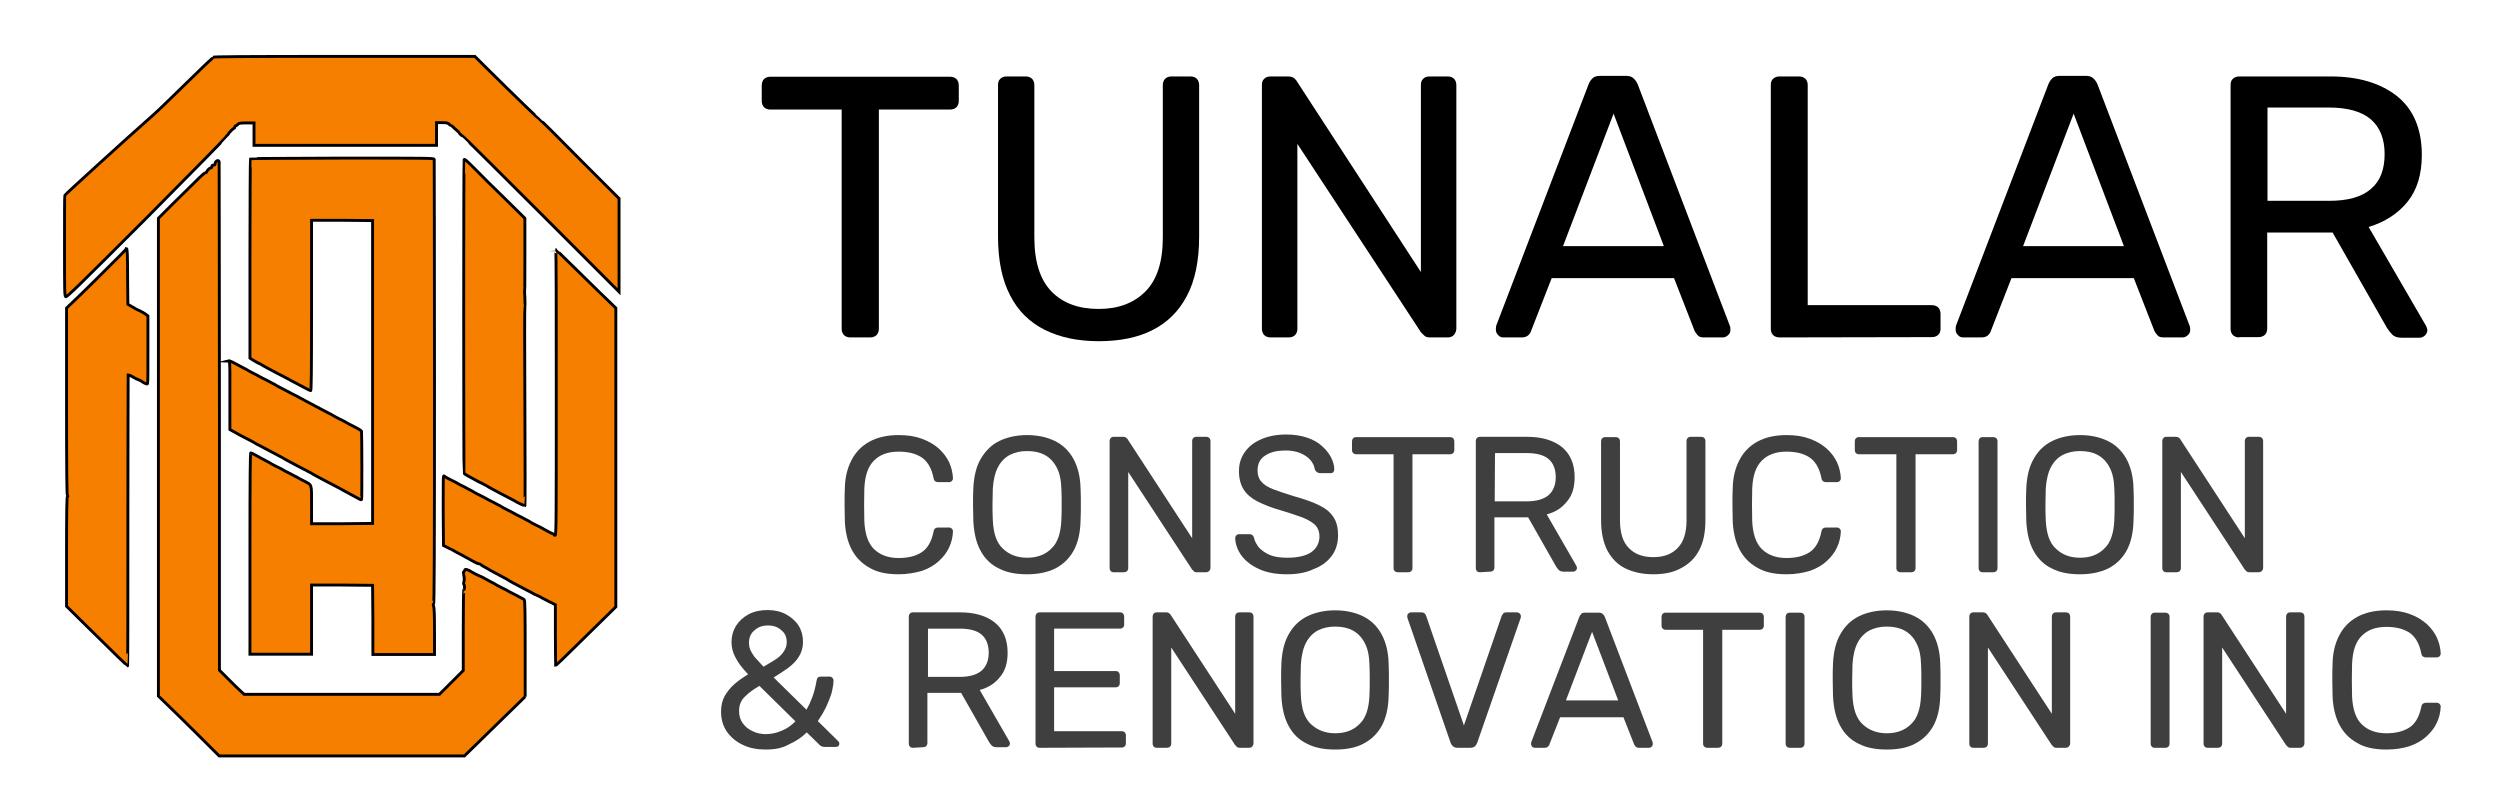 <?xml version="1.0" encoding="utf-8"?>
<!-- Generator: Adobe Illustrator 24.3.0, SVG Export Plug-In . SVG Version: 6.00 Build 0)  -->
<svg version="1.1" id="Layer_1" xmlns="http://www.w3.org/2000/svg" xmlns:xlink="http://www.w3.org/1999/xlink" x="0px" y="0px"
	 viewBox="0 0 860.2 278.2" style="enable-background:new 0 0 860.2 278.2;" xml:space="preserve">
<style type="text/css">
	.st0{fill:#F77F00;stroke:#000000;stroke-miterlimit:10;}
	.st1{fill:#3F3F3F;}
</style>
<g>
	<path class="st0" d="M73.2,19.7c0,0.2-0.3,0.5-0.6,0.8c-1.2,1-2,1.8-9.3,8.9c-4.1,4-8.7,8.5-10.4,10c-9.3,8.2-30.5,27.5-30.6,27.8
		c-0.1,0.2-0.1,8.1-0.1,17.5c0,15.2,0,17.1,0.4,17.4c0.3,0.3,4.1-3.4,28-27.3C66,59.3,77.9,47.2,77.9,47c0-0.2,0.1-0.4,0.2-0.4
		c0.1,0,0.3-0.2,0.4-0.4c0.2-0.5,1.8-2.1,2.1-2.1c0.1,0,0.2-0.2,0.2-0.4s0.1-0.4,0.3-0.4c0.2,0,0.5-0.2,0.7-0.5
		c0.4-0.4,0.7-0.5,3-0.5h2.6v3.9V50h31.4h31.4v-3.9v-3.9h1.9c1.5,0,2,0.1,2.4,0.5c0.3,0.3,0.6,0.5,0.7,0.5c0.1,0,0.4,0.2,0.6,0.4
		c0.2,0.2,0.8,0.8,1.3,1.2c0.5,0.4,0.9,0.8,0.9,0.9c0,0.2,1,1.1,1.2,1.1c0.1,0,12.3,12.1,27,26.8l26.8,26.8V84.4V68.3l-13.6-13.6
		C192,47.2,185.8,41,185.6,41c-0.2,0-7.5-7-18.9-18.3l-3.3-3.3h-45C82.4,19.4,73.2,19.5,73.2,19.7z"/>
	<path class="st0" d="M86.2,54.6C86.1,54.7,86,70.2,86,89v34.2l0.7,0.5c0.4,0.2,1.2,0.7,1.9,1.1c0.7,0.3,1.3,0.6,1.4,0.7
		c0.1,0.1,1,0.6,2.1,1.2c1.1,0.6,2.6,1.4,3.4,1.8c0.7,0.4,2,1,2.7,1.4c0.7,0.4,1.4,0.7,1.5,0.8c0.1,0.1,0.7,0.4,1.5,0.8
		c0.7,0.4,2.3,1.2,3.4,1.8c1.1,0.6,2.1,1.1,2.3,1.1c0.2,0,0.3-6,0.3-29.3V75.8l10.5,0l10.5,0.1V128v52.1l-10.5,0.1l-10.5,0v-6.5
		c0-7.5,0.2-6.7-2.6-8.2c-0.9-0.5-1.8-0.9-1.9-1c-0.1-0.1-0.7-0.4-1.5-0.8c-0.7-0.4-2-1.1-2.9-1.5c-0.8-0.5-2.3-1.3-3.4-1.8
		c-1-0.5-1.9-1-2-1.1c-0.1-0.1-0.7-0.4-1.5-0.8c-0.7-0.4-2.1-1.1-3.1-1.7c-0.9-0.5-1.9-1-2-1c-0.2,0-0.3,7.1-0.3,34.6v34.7h10.6
		h10.6v-11.9v-11.9l10.5,0l10.5,0.1l0.1,11.9l0,11.9h10.6h10.6v-8c0-5.8-0.1-8.1-0.3-8.6c-0.2-0.5-0.2-0.7,0-0.8
		c0.2-0.1,0.3-16.8,0.3-76.4c0-41.9-0.1-76.4-0.1-76.6c-0.1-0.4-2.9-0.4-31.5-0.4C100.4,54.5,86.3,54.5,86.2,54.6z"/>
	<path class="st0" d="M159.7,54.9c-0.2,0.2-0.2,107.7,0,108c0.1,0.1,0.6,0.5,1.2,0.8c0.5,0.3,1.6,0.9,2.4,1.3c0.7,0.4,2,1.1,2.7,1.4
		c0.7,0.4,1.4,0.7,1.5,0.8c0.1,0.1,1,0.6,2.1,1.2s2.6,1.4,3.4,1.8c0.7,0.4,2,1,2.7,1.4c0.7,0.4,1.4,0.7,1.5,0.8
		c0.3,0.3,3.3,1.7,3.4,1.6c0.1,0,0.1-15.5,0-34.4c-0.1-18.8-0.1-34.4,0-34.5s0-1.3,0-2.6c-0.1-1.3-0.1-2.4-0.1-2.5
		c0.1-0.1,0.1-5.8,0.1-12.6V75.1l-7-6.9c-3.9-3.8-8.4-8.2-10-9.9C160.1,54.8,159.9,54.7,159.7,54.9z"/>
	<path class="st0" d="M180.7,239.7v-16.5c0-12.9-0.1-16.5-0.3-16.8c-0.1-0.2-0.9-0.6-1.7-1c-0.7-0.4-2-1.1-2.9-1.5
		c-0.8-0.5-2.3-1.3-3.4-1.8c-1-0.5-1.9-1-2-1.1s-0.7-0.4-1.5-0.8c-0.7-0.4-1.7-0.9-2.2-1.2c-0.4-0.3-1.4-0.7-2.1-1
		c-0.7-0.3-1.8-0.9-2.3-1.2c-1.3-0.9-2.4-1.1-2.4-0.6c0,0.2-0.1,0.4-0.3,0.5c-0.2,0.1-0.2,0.4,0,1.4c0.2,0.8,0.2,1.6,0,2.1
		c-0.1,0.4-0.1,0.8,0,0.9c0.3,0.2,0.3,1.8,0,1.8c-0.1,0-0.2,5.5-0.2,13.9v13.9l-4.1,4.1l-4.1,4.1h-33.6H84l-1.3-1.2
		c-0.7-0.6-2.6-2.5-4.2-4.1l-3-3v-87.3c0-48-0.1-87.5-0.1-87.7c-0.2-0.5-0.6-0.5-1.1,0c-0.2,0.2-0.3,0.6-0.3,0.8
		c0,0.3-0.1,0.4-0.5,0.4c-0.4,0-0.6,0.1-0.6,0.5c0,0.3-0.2,0.5-0.4,0.5c-0.3-0.1-1.4,1-1.4,1.4c0,0.1-0.2,0.2-0.5,0.3
		c-0.5,0.1-1.3,0.9-11,10.5l-5.1,5.1v82.2l0,82.2l7.4,7.2c4.1,4,8.7,8.6,10.4,10.3l3.1,3.1h42.2h42.2L180.7,239.7"/>
	<path class="st0" d="M38.1,91.1c-2.9,2.9-7.5,7.5-10.2,10.1l-5,4.8v32.1c0,25.3,0.1,32.2,0.3,32.4c0.2,0.2,0.2,0.4,0,0.4
		s-0.3,4.8-0.3,18.9l0,18.8l7.6,7.5c4.2,4.1,8.9,8.7,10.4,10.2c1.6,1.5,2.9,2.8,3,2.8c0.1,0,0.1-22.5,0.1-50c0-27.5,0.1-50,0.1-50.1
		c0.1,0,0.5,0.1,1.1,0.4c0.5,0.3,1.5,0.9,2.3,1.2s1.4,0.7,1.5,0.8c0.1,0.1,0.5,0.3,0.9,0.5c0.7,0.3,0.8,0.3,0.9,0
		c0.1-0.2,0.1-5.5,0.1-11.8v-11.4l-0.8-0.6c-0.4-0.3-1.4-0.9-2.1-1.2c-0.7-0.3-1.3-0.6-1.4-0.7c-0.1-0.1-0.7-0.4-1.4-0.8l-1.2-0.7
		l-0.1-9.6c0-7.4-0.1-9.6-0.4-9.6C43.5,85.8,41,88.2,38.1,91.1z"/>
	<path class="st0" d="M191.4,135c0,43.6,0,49.2-0.4,49.2c-0.2,0-0.4-0.1-0.4-0.2s-0.3-0.3-0.7-0.5c-0.4-0.1-1.4-0.7-2.2-1.1
		c-0.8-0.5-2.3-1.3-3.4-1.8s-1.9-1-2-1.1s-0.7-0.4-1.5-0.8c-0.7-0.4-2-1.1-2.9-1.5c-0.8-0.4-2.3-1.3-3.4-1.8c-1-0.5-1.9-1-2-1.1
		s-0.7-0.4-1.5-0.8c-0.7-0.4-2-1.1-2.9-1.5c-0.8-0.5-2.3-1.3-3.4-1.8c-1-0.5-1.9-1-2-1.1s-0.7-0.4-1.5-0.8c-0.7-0.4-2-1.1-2.9-1.5
		c-0.8-0.5-2.3-1.3-3.4-1.8c-1-0.5-1.9-1-2-1.2c-0.1-0.1-0.2-0.1-0.3,0.1c-0.1,0.2-0.1,5.6-0.1,12.1l0.1,11.7l1.2,0.6
		c0.7,0.3,1.3,0.7,1.4,0.7s1,0.5,2,1.1c1,0.5,2.4,1.2,3,1.6c3,1.7,4.2,2.3,4.6,2.3c0.2,0,0.5,0.1,0.7,0.3s0.5,0.4,0.7,0.5
		c0.2,0.1,0.7,0.4,1.1,0.6c0.9,0.6,4.3,2.4,6,3.3c0.7,0.3,1.3,0.7,1.4,0.8s1,0.6,2.1,1.2s2.6,1.4,3.4,1.8c0.7,0.4,2,1,2.7,1.4
		c0.7,0.4,1.4,0.8,1.5,0.8s0.4,0.2,0.7,0.3c0.3,0.1,0.7,0.3,0.7,0.3c0.1,0.1,0.7,0.5,1.4,0.8c0.7,0.3,1.8,1,2.6,1.3l1.3,0.7v10.4
		c0,5.7,0.1,10.4,0.1,10.4c0.2,0,1-0.7,14.7-14.2l6-5.9v-51.4V106l-6.1-5.9c-3.4-3.3-8-7.8-10.3-10.1c-2.3-2.3-4.2-4.1-4.3-4.1
		C191.4,85.8,191.4,107.9,191.4,135z"/>
	<path class="st0" d="M79.1,135.9l0,11.9l1.1,0.6c0.6,0.3,1.8,1,2.7,1.5c0.9,0.5,2.3,1.2,3.1,1.6c0.8,0.4,1.5,0.8,1.6,0.9
		s0.7,0.4,1.5,0.8c0.7,0.4,2.3,1.2,3.4,1.8c1.1,0.6,2.6,1.4,3.4,1.8c0.7,0.4,1.4,0.7,1.5,0.8c0.1,0.1,1,0.6,2.1,1.2s2.6,1.4,3.4,1.8
		c0.7,0.4,2,1,2.7,1.4c0.7,0.4,1.4,0.7,1.5,0.8c0.1,0.1,1,0.6,2.1,1.2s2.6,1.4,3.4,1.8c0.7,0.4,2,1,2.7,1.4c0.7,0.4,1.4,0.7,1.5,0.8
		s1,0.5,2,1.1c1.9,1,4.3,2.3,5,2.7c0.2,0.1,0.5,0.2,0.6,0.1c0.2-0.2,0.1-22.9,0-23.5c-0.1-0.2-0.8-0.7-1.6-1.1
		c-0.8-0.4-2.1-1.1-2.9-1.5c-0.8-0.5-2.3-1.3-3.4-1.8c-1-0.5-1.9-1-2-1.1c-0.1-0.1-0.9-0.5-1.9-1c-0.9-0.5-2.5-1.3-3.4-1.8
		c-0.9-0.5-2.2-1.2-3-1.6c-0.7-0.4-1.4-0.7-1.5-0.8c-0.1-0.1-0.7-0.4-1.5-0.8c-0.7-0.4-2-1.1-2.9-1.5c-0.8-0.4-2.3-1.3-3.4-1.8
		c-1-0.5-1.9-1-2-1.1c-0.1-0.1-0.7-0.4-1.5-0.8c-0.7-0.4-2-1.1-2.9-1.5s-2.3-1.3-3.4-1.8c-1-0.5-1.9-1-2-1.1
		c-0.1-0.1-0.7-0.4-1.5-0.8c-0.7-0.4-2.1-1.1-3-1.6c-0.9-0.5-1.7-0.8-1.8-0.8C79.2,124,79.1,129.4,79.1,135.9z"/>
</g>
<g>
	<g>
		<path d="M292.5,116.1c-0.8,0-1.6-0.3-2.1-0.8c-0.5-0.5-0.8-1.3-0.8-2.1V37.7h-24.6c-0.8,0-1.6-0.3-2.1-0.8
			c-0.5-0.5-0.8-1.3-0.8-2.1v-5.4c0-0.9,0.3-1.7,0.8-2.2c0.5-0.5,1.3-0.8,2.1-0.8h61.9c0.9,0,1.7,0.3,2.2,0.8
			c0.5,0.5,0.8,1.3,0.8,2.2v5.4c0,0.8-0.3,1.6-0.8,2.1c-0.5,0.5-1.3,0.8-2.2,0.8h-24.5v75.5c0,0.8-0.3,1.6-0.8,2.1
			c-0.5,0.5-1.3,0.8-2.2,0.8L292.5,116.1L292.5,116.1z"/>
		<path d="M378.1,117.4c-7.2,0-13.4-1.3-18.6-3.9c-5.2-2.6-9.2-6.5-11.9-11.8c-2.8-5.3-4.2-12.1-4.2-20.4V29.3
			c0-0.9,0.2-1.7,0.8-2.2c0.5-0.5,1.2-0.8,2.2-0.8h6.5c0.9,0,1.7,0.3,2.2,0.8c0.5,0.5,0.8,1.3,0.8,2.2v52.4c0,8.4,2,14.6,5.9,18.6
			c3.9,4,9.3,6,16.2,6c6.8,0,12.1-2,16.1-6c4-4,6-10.2,6-18.6V29.3c0-0.9,0.3-1.7,0.8-2.2c0.5-0.5,1.3-0.8,2.1-0.8h6.7
			c0.8,0,1.6,0.3,2.1,0.8c0.5,0.5,0.8,1.3,0.8,2.2v52.1c0,8.3-1.4,15.1-4.2,20.4c-2.8,5.3-6.7,9.2-11.9,11.8
			C391.6,116.1,385.4,117.4,378.1,117.4z"/>
		<path d="M437.2,116.1c-0.9,0-1.7-0.3-2.2-0.8c-0.5-0.5-0.8-1.3-0.8-2.1V29.3c0-0.9,0.2-1.7,0.8-2.2c0.5-0.5,1.2-0.8,2.2-0.8h5.9
			c1,0,1.8,0.2,2.3,0.7c0.5,0.5,0.8,0.8,0.9,1.1l42.6,65.5V29.3c0-0.9,0.2-1.7,0.8-2.2c0.5-0.5,1.2-0.8,2.2-0.8h6.2
			c0.9,0,1.7,0.3,2.2,0.8c0.5,0.5,0.8,1.3,0.8,2.2V113c0,0.8-0.3,1.6-0.8,2.2c-0.5,0.6-1.3,0.9-2.1,0.9H492c-0.9,0-1.6-0.2-2.1-0.8
			c-0.5-0.5-0.8-0.8-1-1l-42.5-64.8v63.7c0,0.8-0.3,1.6-0.8,2.1c-0.5,0.5-1.3,0.8-2.2,0.8L437.2,116.1L437.2,116.1z"/>
		<path d="M517.3,116.1c-0.7,0-1.3-0.2-1.8-0.8c-0.5-0.5-0.8-1.1-0.8-1.8c0-0.4,0-0.9,0.1-1.4l31.8-83.1c0.3-0.8,0.8-1.5,1.4-2.1
			s1.5-0.8,2.7-0.8h8.7c1.1,0,2,0.2,2.6,0.8c0.6,0.5,1.1,1.2,1.5,2.1l31.7,83.1c0.2,0.5,0.2,1,0.2,1.4c0,0.7-0.2,1.3-0.8,1.8
			c-0.5,0.5-1.1,0.8-1.8,0.8h-6.5c-1,0-1.8-0.2-2.2-0.8c-0.5-0.5-0.8-1-1-1.4l-7.1-18.2h-42.1l-7.1,18.2c-0.1,0.4-0.4,0.9-0.9,1.4
			c-0.5,0.5-1.3,0.8-2.3,0.8H517.3z M537.8,84.7h34.7l-17.3-45.6L537.8,84.7z"/>
		<path d="M612.3,116.1c-0.9,0-1.7-0.3-2.2-0.8c-0.5-0.5-0.8-1.3-0.8-2.1V29.2c0-0.8,0.2-1.6,0.8-2.1s1.2-0.8,2.2-0.8h6.8
			c0.8,0,1.5,0.3,2.1,0.8c0.5,0.5,0.8,1.3,0.8,2.1V105h42.7c0.9,0,1.7,0.3,2.2,0.8c0.5,0.5,0.8,1.3,0.8,2.2v5.1
			c0,0.8-0.2,1.6-0.8,2.1c-0.5,0.5-1.2,0.8-2.2,0.8L612.3,116.1L612.3,116.1z"/>
		<path d="M675.5,116.1c-0.7,0-1.3-0.2-1.8-0.8c-0.5-0.5-0.8-1.1-0.8-1.8c0-0.4,0-0.9,0.1-1.4l31.8-83.1c0.3-0.8,0.8-1.5,1.4-2.1
			s1.5-0.8,2.7-0.8h8.7c1.1,0,2,0.2,2.6,0.8c0.6,0.5,1.1,1.2,1.5,2.1l31.7,83.1c0.2,0.5,0.2,1,0.2,1.4c0,0.7-0.2,1.3-0.8,1.8
			c-0.5,0.5-1.1,0.8-1.8,0.8h-6.5c-1,0-1.8-0.2-2.2-0.8c-0.5-0.5-0.8-1-1-1.4l-7.1-18.2h-42.1l-7.1,18.2c-0.1,0.4-0.4,0.9-0.9,1.4
			c-0.5,0.5-1.3,0.8-2.3,0.8H675.5z M696.1,84.7h34.7l-17.3-45.6L696.1,84.7z"/>
		<path d="M770.5,116.1c-0.9,0-1.7-0.3-2.2-0.8c-0.5-0.5-0.8-1.3-0.8-2.1V29.3c0-0.9,0.2-1.7,0.8-2.2s1.2-0.8,2.2-0.8h31.3
			c9.7,0,17.3,2.3,23,6.8c5.6,4.5,8.5,11.3,8.5,20.2c0,6.6-1.6,12-4.9,16.1c-3.3,4.1-7.8,7-13.4,8.7l19.8,34.1
			c0.2,0.5,0.4,1,0.4,1.4c0,0.7-0.3,1.3-0.8,1.8c-0.5,0.5-1.2,0.8-1.9,0.8h-6.2c-1.5,0-2.5-0.4-3.2-1.1c-0.7-0.8-1.3-1.5-1.8-2.3
			L802.6,80h-22.5v33.1c0,0.8-0.3,1.6-0.8,2.1c-0.5,0.5-1.3,0.8-2.2,0.8H770.5z M780.2,69.1h21.2c6.4,0,11.2-1.3,14.4-4.1
			c3.2-2.7,4.7-6.7,4.7-12c0-5.2-1.6-9.2-4.7-11.9c-3.1-2.7-8-4.1-14.4-4.1h-21.2V69.1z"/>
	</g>
</g>
<g>
	<g>
		<path class="st1" d="M309.2,197.6c-4.1,0-7.5-0.7-10.1-2.3c-2.7-1.5-4.7-3.6-6.1-6.3s-2.1-5.9-2.3-9.4c0-1.8-0.1-3.8-0.1-5.9
			c0-2.1,0-4.1,0.1-6c0.1-3.6,0.9-6.7,2.3-9.4c1.4-2.7,3.4-4.8,6.1-6.3c2.7-1.5,6.1-2.3,10.1-2.3c3.1,0,5.7,0.4,8.1,1.3
			s4.2,2,5.8,3.4c1.5,1.4,2.7,3,3.5,4.7c0.8,1.8,1.2,3.6,1.3,5.4c0,0.4-0.1,0.7-0.4,1c-0.3,0.3-0.6,0.4-1,0.4h-3.7
			c-0.4,0-0.7-0.1-1-0.3c-0.3-0.2-0.5-0.6-0.6-1.2c-0.7-3.5-2.2-5.8-4.2-7.1c-2.1-1.3-4.6-1.9-7.8-1.9c-3.6,0-6.4,1-8.4,3
			c-2.1,2-3.2,5.2-3.4,9.7c-0.1,3.6-0.1,7.4,0,11.2c0.2,4.4,1.3,7.7,3.4,9.7c2.1,2,4.9,3,8.4,3c3.1,0,5.7-0.6,7.8-1.9
			c2.1-1.3,3.5-3.7,4.2-7.1c0.1-0.6,0.3-1,0.6-1.2c0.3-0.2,0.6-0.3,1-0.3h3.7c0.4,0,0.7,0.1,1,0.4c0.3,0.3,0.4,0.6,0.4,1
			c-0.1,1.9-0.5,3.7-1.3,5.4c-0.8,1.8-2,3.3-3.5,4.7c-1.5,1.4-3.5,2.6-5.8,3.4C314.9,197.1,312.2,197.6,309.2,197.6z"/>
		<path class="st1" d="M353.4,197.6c-3.8,0-7-0.6-9.7-2c-2.7-1.3-4.8-3.3-6.3-6.1c-1.5-2.7-2.3-6.2-2.5-10.3c0-2-0.1-3.8-0.1-5.6
			c0-1.8,0-3.7,0.1-5.6c0.2-4.1,1-7.5,2.6-10.2s3.7-4.8,6.4-6.1c2.7-1.3,5.9-2,9.5-2c3.6,0,6.8,0.7,9.5,2c2.7,1.3,4.9,3.4,6.4,6.1
			c1.5,2.7,2.4,6.1,2.5,10.2c0.1,2,0.1,3.8,0.1,5.6c0,1.8,0,3.7-0.1,5.6c-0.1,4.1-0.9,7.6-2.4,10.3c-1.5,2.7-3.6,4.7-6.3,6.1
			C360.5,196.9,357.2,197.6,353.4,197.6z M353.4,191.9c3.4,0,6.2-1,8.3-3.1c2.2-2,3.3-5.3,3.5-9.9c0.1-2,0.1-3.8,0.1-5.4
			c0-1.6,0-3.3-0.1-5.3c-0.1-3.1-0.6-5.5-1.7-7.5c-1-1.9-2.4-3.3-4.1-4.2c-1.7-0.9-3.7-1.3-6-1.3c-2.2,0-4.1,0.4-5.9,1.3
			c-1.7,0.9-3.1,2.3-4.1,4.2c-1,1.9-1.6,4.4-1.8,7.5c0,2-0.1,3.7-0.1,5.3c0,1.6,0,3.4,0.1,5.4c0.2,4.6,1.3,7.9,3.5,9.9
			C347.3,190.9,350.1,191.9,353.4,191.9z"/>
		<path class="st1" d="M383.3,196.9c-0.5,0-0.9-0.1-1.1-0.4c-0.3-0.3-0.4-0.6-0.4-1.1v-43.5c0-0.5,0.1-0.9,0.4-1.2
			c0.3-0.3,0.6-0.4,1.1-0.4h3.1c0.5,0,0.9,0.1,1.2,0.4c0.3,0.2,0.4,0.4,0.5,0.6l22.1,33.9v-33.3c0-0.5,0.1-0.9,0.4-1.2
			c0.3-0.3,0.6-0.4,1.1-0.4h3.2c0.5,0,0.9,0.1,1.2,0.4c0.3,0.3,0.4,0.7,0.4,1.2v43.4c0,0.4-0.1,0.8-0.4,1.1
			c-0.3,0.3-0.6,0.5-1.1,0.5h-3.2c-0.5,0-0.8-0.1-1.1-0.4c-0.2-0.3-0.4-0.4-0.5-0.5l-22-33.6v33c0,0.4-0.1,0.8-0.4,1.1
			c-0.3,0.3-0.7,0.4-1.2,0.4L383.3,196.9L383.3,196.9z"/>
		<path class="st1" d="M442.9,197.6c-3.9,0-7.1-0.6-9.7-1.8c-2.6-1.2-4.6-2.7-6-4.6c-1.4-1.9-2.1-3.9-2.2-6c0-0.3,0.1-0.7,0.4-1
			c0.3-0.3,0.6-0.4,1-0.4h3.4c0.5,0,0.9,0.1,1.2,0.4c0.3,0.3,0.4,0.6,0.5,0.9c0.2,1.1,0.8,2.1,1.6,3.2c0.9,1,2.1,1.9,3.7,2.6
			c1.6,0.7,3.6,1,6.1,1c3.8,0,6.6-0.7,8.4-2c1.8-1.3,2.7-3.2,2.7-5.4c0-1.5-0.5-2.8-1.4-3.8c-0.9-0.9-2.4-1.8-4.3-2.6
			c-2-0.7-4.5-1.6-7.6-2.5c-3.2-0.9-5.9-2-8.1-3.1c-2.1-1.1-3.7-2.5-4.7-4.1c-1-1.6-1.6-3.7-1.6-6.3c0-2.4,0.6-4.5,1.9-6.4
			c1.3-1.9,3.1-3.4,5.6-4.5c2.4-1.1,5.4-1.7,8.8-1.7c2.8,0,5.1,0.4,7.2,1.1c2.1,0.7,3.8,1.7,5.1,2.9s2.4,2.5,3.1,3.9
			c0.7,1.4,1.1,2.8,1.1,4.1c0,0.3-0.1,0.6-0.3,0.9c-0.2,0.3-0.6,0.4-1.1,0.4h-3.5c-0.3,0-0.6-0.1-1-0.3c-0.3-0.2-0.6-0.5-0.8-1
			c-0.3-1.8-1.3-3.4-3.1-4.6c-1.8-1.2-4.1-1.9-6.9-1.9c-2.9,0-5.2,0.5-7,1.7c-1.8,1.1-2.7,2.8-2.7,5.2c0,1.5,0.4,2.8,1.3,3.8
			c0.8,1,2.2,1.9,4,2.6c1.8,0.7,4.2,1.5,7.1,2.4c3.6,1,6.5,2,8.7,3.1c2.3,1.1,3.9,2.4,5,4.1c1.1,1.6,1.6,3.7,1.6,6.2
			c0,2.8-0.7,5.2-2.2,7.2c-1.5,2-3.5,3.5-6.2,4.5C449.6,197,446.4,197.6,442.9,197.6z"/>
		<path class="st1" d="M481,196.9c-0.4,0-0.8-0.1-1.1-0.4c-0.3-0.3-0.4-0.6-0.4-1.1v-39.1h-12.8c-0.4,0-0.8-0.1-1.1-0.4
			c-0.3-0.3-0.4-0.6-0.4-1.1v-2.8c0-0.5,0.1-0.9,0.4-1.2c0.3-0.3,0.6-0.4,1.1-0.4h32.1c0.5,0,0.9,0.1,1.2,0.4
			c0.3,0.3,0.4,0.7,0.4,1.2v2.8c0,0.4-0.1,0.8-0.4,1.1c-0.3,0.3-0.7,0.4-1.2,0.4H486v39.1c0,0.4-0.1,0.8-0.4,1.1
			c-0.3,0.3-0.7,0.4-1.2,0.4L481,196.9L481,196.9z"/>
		<path class="st1" d="M509.3,196.9c-0.5,0-0.9-0.1-1.1-0.4c-0.3-0.3-0.4-0.6-0.4-1.1v-43.5c0-0.5,0.1-0.9,0.4-1.2
			c0.3-0.3,0.6-0.4,1.1-0.4h16.2c5,0,9,1.2,11.9,3.5c2.9,2.4,4.4,5.8,4.4,10.4c0,3.4-0.8,6.2-2.6,8.3c-1.7,2.2-4,3.7-7,4.5
			l10.2,17.7c0.1,0.3,0.2,0.5,0.2,0.7c0,0.3-0.1,0.7-0.4,0.9c-0.3,0.3-0.6,0.4-1,0.4h-3.2c-0.7,0-1.3-0.2-1.7-0.6
			c-0.3-0.4-0.7-0.8-0.9-1.2l-9.6-16.9h-11.6v17.2c0,0.4-0.1,0.8-0.4,1.1c-0.3,0.3-0.7,0.4-1.2,0.4L509.3,196.9L509.3,196.9z
			 M514.3,172.5h11c3.3,0,5.8-0.7,7.5-2.1c1.6-1.4,2.5-3.5,2.5-6.2c0-2.7-0.8-4.8-2.4-6.2c-1.6-1.4-4.1-2.1-7.5-2.1h-11L514.3,172.5
			L514.3,172.5z"/>
		<path class="st1" d="M568.9,197.6c-3.7,0-6.9-0.7-9.6-2c-2.7-1.3-4.7-3.4-6.2-6.1c-1.4-2.7-2.2-6.2-2.2-10.5v-27
			c0-0.5,0.1-0.9,0.4-1.2c0.3-0.3,0.6-0.4,1.1-0.4h3.4c0.5,0,0.9,0.1,1.2,0.4c0.3,0.3,0.4,0.7,0.4,1.2V179c0,4.3,1,7.6,3.1,9.6
			c2,2.1,4.8,3.1,8.4,3.1c3.5,0,6.3-1,8.3-3.1c2.1-2.1,3.1-5.3,3.1-9.6v-27.1c0-0.5,0.1-0.9,0.4-1.2c0.3-0.3,0.6-0.4,1.1-0.4h3.5
			c0.4,0,0.8,0.1,1.1,0.4c0.3,0.3,0.4,0.7,0.4,1.2v27c0,4.3-0.7,7.8-2.2,10.5c-1.4,2.7-3.5,4.7-6.2,6.1
			C575.9,196.9,572.7,197.6,568.9,197.6z"/>
		<path class="st1" d="M614.7,197.6c-4.1,0-7.5-0.7-10.1-2.3c-2.7-1.5-4.7-3.6-6.1-6.3s-2.1-5.9-2.3-9.4c0-1.8-0.1-3.8-0.1-5.9
			c0-2.1,0-4.1,0.1-6c0.1-3.6,0.9-6.7,2.3-9.4c1.4-2.7,3.4-4.8,6.1-6.3c2.7-1.5,6.1-2.3,10.1-2.3c3.1,0,5.7,0.4,8.1,1.3
			s4.2,2,5.8,3.4c1.5,1.4,2.7,3,3.5,4.7c0.8,1.8,1.2,3.6,1.3,5.4c0,0.4-0.1,0.7-0.4,1c-0.3,0.3-0.6,0.4-1,0.4h-3.7
			c-0.4,0-0.7-0.1-1-0.3c-0.3-0.2-0.5-0.6-0.6-1.2c-0.7-3.5-2.2-5.8-4.2-7.1c-2.1-1.3-4.6-1.9-7.8-1.9c-3.6,0-6.4,1-8.4,3
			c-2.1,2-3.2,5.2-3.4,9.7c-0.1,3.6-0.1,7.4,0,11.2c0.2,4.4,1.3,7.7,3.4,9.7c2.1,2,4.9,3,8.4,3c3.1,0,5.7-0.6,7.8-1.9
			c2.1-1.3,3.5-3.7,4.2-7.1c0.1-0.6,0.3-1,0.6-1.2c0.3-0.2,0.6-0.3,1-0.3h3.7c0.4,0,0.7,0.1,1,0.4c0.3,0.3,0.4,0.6,0.4,1
			c-0.1,1.9-0.5,3.7-1.3,5.4c-0.8,1.8-2,3.3-3.5,4.7c-1.5,1.4-3.5,2.6-5.8,3.4C620.5,197.1,617.8,197.6,614.7,197.6z"/>
		<path class="st1" d="M654,196.9c-0.4,0-0.8-0.1-1.1-0.4c-0.3-0.3-0.4-0.6-0.4-1.1v-39.1h-12.8c-0.4,0-0.8-0.1-1.1-0.4
			c-0.3-0.3-0.4-0.6-0.4-1.1v-2.8c0-0.5,0.1-0.9,0.4-1.2c0.3-0.3,0.6-0.4,1.1-0.4h32.1c0.5,0,0.9,0.1,1.2,0.4
			c0.3,0.3,0.4,0.7,0.4,1.2v2.8c0,0.4-0.1,0.8-0.4,1.1c-0.3,0.3-0.7,0.4-1.2,0.4h-12.7v39.1c0,0.4-0.1,0.8-0.4,1.1
			c-0.3,0.3-0.7,0.4-1.2,0.4L654,196.9L654,196.9z"/>
		<path class="st1" d="M682.3,196.9c-0.5,0-0.9-0.1-1.1-0.4c-0.3-0.3-0.4-0.6-0.4-1.1v-43.5c0-0.4,0.1-0.8,0.4-1.1
			c0.3-0.3,0.6-0.4,1.1-0.4h3.5c0.4,0,0.8,0.1,1.1,0.4c0.3,0.3,0.4,0.6,0.4,1.1v43.5c0,0.4-0.1,0.8-0.4,1.1
			c-0.3,0.3-0.6,0.4-1.1,0.4L682.3,196.9L682.3,196.9z"/>
		<path class="st1" d="M715.7,197.6c-3.8,0-7-0.6-9.7-2c-2.7-1.3-4.8-3.3-6.3-6.1c-1.5-2.7-2.3-6.2-2.5-10.3c0-2-0.1-3.8-0.1-5.6
			c0-1.8,0-3.7,0.1-5.6c0.2-4.1,1-7.5,2.6-10.2c1.5-2.7,3.7-4.8,6.4-6.1c2.7-1.3,5.9-2,9.5-2c3.6,0,6.8,0.7,9.5,2
			c2.7,1.3,4.9,3.4,6.4,6.1c1.5,2.7,2.4,6.1,2.5,10.2c0.1,2,0.1,3.8,0.1,5.6c0,1.8,0,3.7-0.1,5.6c-0.1,4.1-0.9,7.6-2.4,10.3
			c-1.5,2.7-3.6,4.7-6.3,6.1C722.7,196.9,719.5,197.6,715.7,197.6z M715.7,191.9c3.4,0,6.2-1,8.3-3.1c2.2-2,3.3-5.3,3.5-9.9
			c0.1-2,0.1-3.8,0.1-5.4c0-1.6,0-3.3-0.1-5.3c-0.1-3.1-0.6-5.5-1.7-7.5c-1-1.9-2.4-3.3-4.1-4.2c-1.7-0.9-3.7-1.3-6-1.3
			c-2.2,0-4.1,0.4-5.9,1.3c-1.7,0.9-3.1,2.3-4.1,4.2c-1,1.9-1.6,4.4-1.8,7.5c0,2-0.1,3.7-0.1,5.3c0,1.6,0,3.4,0.1,5.4
			c0.2,4.6,1.3,7.9,3.5,9.9C709.6,190.9,712.3,191.9,715.7,191.9z"/>
		<path class="st1" d="M745.5,196.9c-0.5,0-0.9-0.1-1.1-0.4c-0.3-0.3-0.4-0.6-0.4-1.1v-43.5c0-0.5,0.1-0.9,0.4-1.2
			c0.3-0.3,0.6-0.4,1.1-0.4h3.1c0.5,0,0.9,0.1,1.2,0.4c0.3,0.2,0.4,0.4,0.5,0.6l22.1,33.9v-33.3c0-0.5,0.1-0.9,0.4-1.2
			c0.3-0.3,0.6-0.4,1.1-0.4h3.2c0.5,0,0.9,0.1,1.2,0.4c0.3,0.3,0.4,0.7,0.4,1.2v43.4c0,0.4-0.1,0.8-0.4,1.1
			c-0.3,0.3-0.6,0.5-1.1,0.5h-3.2c-0.5,0-0.8-0.1-1.1-0.4c-0.2-0.3-0.4-0.4-0.5-0.5l-22-33.6v33c0,0.4-0.1,0.8-0.4,1.1
			c-0.3,0.3-0.7,0.4-1.2,0.4L745.5,196.9L745.5,196.9z"/>
		<path class="st1" d="M263.5,257.9c-3.1,0-5.7-0.5-8.1-1.7c-2.3-1.1-4.1-2.7-5.4-4.6c-1.3-2-1.9-4.2-1.9-6.8c0-2,0.4-3.8,1.3-5.4
			c0.9-1.5,2-2.9,3.4-4.1c1.4-1.2,3-2.3,4.6-3.3c-2.1-2.2-3.6-4.2-4.4-5.9c-0.9-1.7-1.3-3.4-1.3-5.2c0-2,0.5-3.8,1.5-5.5
			c1-1.6,2.5-3,4.3-4c1.9-1,4.1-1.5,6.6-1.5c2.4,0,4.6,0.5,6.4,1.5c1.8,1,3.3,2.3,4.3,3.9c1,1.6,1.5,3.5,1.5,5.5
			c0,2-0.5,3.7-1.4,5.1c-0.9,1.5-2.2,2.8-3.7,3.9s-3.2,2.2-5,3.3l11.3,11.1c0.7-1.2,1.4-2.7,2-4.3c0.6-1.6,1.1-3.6,1.5-5.8
			c0.1-0.9,0.6-1.3,1.5-1.3h2.9c0.4,0,0.7,0.1,1,0.4c0.3,0.3,0.4,0.6,0.4,1c0,1-0.2,2-0.4,3.1c-0.2,1.1-0.6,2.3-1.1,3.5
			c-0.5,1.2-1,2.5-1.7,3.7c-0.6,1.2-1.4,2.4-2.2,3.6l6.8,6.7c0.4,0.3,0.6,0.7,0.6,1c0,0.4-0.1,0.7-0.3,0.9c-0.2,0.2-0.5,0.3-1,0.3
			h-3.7c-0.4,0-0.8-0.1-1.1-0.2c-0.3-0.1-0.5-0.3-0.7-0.5l-4.4-4.3c-1.7,1.7-3.8,3.1-6.1,4.1C269.3,257.4,266.6,257.9,263.5,257.9z
			 M263.5,252.6c1.8,0,3.6-0.4,5.3-1.1c1.8-0.7,3.4-1.8,4.9-3.3l-12.4-12.2c-1.9,1.1-3.6,2.3-4.9,3.6c-1.4,1.3-2.1,3-2.1,5
			c0,1.7,0.4,3.1,1.3,4.3c0.9,1.2,2,2.1,3.4,2.7C260.4,252.3,261.9,252.6,263.5,252.6z M262.7,229.4c1.4-0.8,2.7-1.6,4-2.4
			s2.2-1.7,2.9-2.7c0.7-1,1.1-2.1,1.1-3.3c0-1.8-0.6-3.2-1.9-4.2c-1.2-1.1-2.8-1.6-4.6-1.6c-1.7,0-3.3,0.5-4.5,1.6
			c-1.3,1-2,2.5-2,4.3c0,0.7,0.1,1.5,0.4,2.3c0.3,0.8,0.8,1.6,1.5,2.6C260.4,226.9,261.4,228,262.7,229.4z"/>
		<path class="st1" d="M314.2,257.3c-0.5,0-0.9-0.1-1.1-0.4c-0.3-0.3-0.4-0.6-0.4-1.1v-43.5c0-0.5,0.1-0.9,0.4-1.2
			c0.3-0.3,0.6-0.4,1.1-0.4h16.2c5,0,9,1.2,11.9,3.5c2.9,2.4,4.4,5.8,4.4,10.4c0,3.4-0.8,6.2-2.6,8.3c-1.7,2.2-4,3.7-7,4.5
			l10.2,17.7c0.1,0.3,0.2,0.5,0.2,0.7c0,0.3-0.1,0.7-0.4,0.9c-0.3,0.3-0.6,0.4-1,0.4h-3.2c-0.7,0-1.3-0.2-1.7-0.6
			c-0.3-0.4-0.7-0.8-0.9-1.2l-9.6-16.9h-11.6v17.2c0,0.4-0.1,0.8-0.4,1.1c-0.3,0.3-0.7,0.4-1.2,0.4L314.2,257.3L314.2,257.3z
			 M319.2,232.9h11c3.3,0,5.8-0.7,7.5-2.1c1.6-1.4,2.5-3.5,2.5-6.2c0-2.7-0.8-4.8-2.4-6.2c-1.6-1.4-4.1-2.1-7.5-2.1h-11V232.9z"/>
		<path class="st1" d="M357.8,257.3c-0.5,0-0.9-0.1-1.1-0.4c-0.3-0.3-0.4-0.6-0.4-1.1v-43.5c0-0.5,0.1-0.9,0.4-1.2
			c0.3-0.3,0.6-0.4,1.1-0.4h27.5c0.5,0,0.9,0.1,1.1,0.4c0.3,0.3,0.4,0.7,0.4,1.2v2.5c0,0.5-0.1,0.9-0.4,1.1
			c-0.3,0.3-0.6,0.4-1.1,0.4h-22.6v14.6h21.1c0.5,0,0.9,0.1,1.1,0.4c0.3,0.3,0.4,0.7,0.4,1.2v2.5c0,0.4-0.1,0.8-0.4,1.1
			c-0.3,0.3-0.6,0.4-1.1,0.4h-21.1v15.1h23.2c0.5,0,0.9,0.1,1.1,0.4c0.3,0.3,0.4,0.6,0.4,1.1v2.6c0,0.4-0.1,0.8-0.4,1.1
			c-0.3,0.3-0.6,0.4-1.1,0.4L357.8,257.3L357.8,257.3z"/>
		<path class="st1" d="M398.1,257.3c-0.5,0-0.9-0.1-1.1-0.4c-0.3-0.3-0.4-0.6-0.4-1.1v-43.5c0-0.5,0.1-0.9,0.4-1.2
			c0.3-0.3,0.6-0.4,1.1-0.4h3.1c0.5,0,0.9,0.1,1.2,0.4s0.4,0.4,0.5,0.6l22.1,33.9v-33.3c0-0.5,0.1-0.9,0.4-1.2
			c0.3-0.3,0.6-0.4,1.1-0.4h3.2c0.5,0,0.9,0.1,1.2,0.4c0.3,0.3,0.4,0.7,0.4,1.2v43.4c0,0.4-0.1,0.8-0.4,1.1
			c-0.3,0.3-0.6,0.5-1.1,0.5h-3.2c-0.5,0-0.8-0.1-1.1-0.4c-0.2-0.3-0.4-0.4-0.5-0.5l-22-33.6v33c0,0.4-0.1,0.8-0.4,1.1
			c-0.3,0.3-0.7,0.4-1.2,0.4L398.1,257.3L398.1,257.3z"/>
		<path class="st1" d="M459.4,257.9c-3.8,0-7-0.6-9.7-2c-2.7-1.3-4.8-3.3-6.3-6.1c-1.5-2.7-2.3-6.2-2.5-10.3c0-2-0.1-3.8-0.1-5.6
			s0-3.7,0.1-5.6c0.2-4.1,1-7.5,2.6-10.2c1.5-2.7,3.7-4.8,6.4-6.1c2.7-1.3,5.9-2,9.5-2c3.6,0,6.8,0.7,9.5,2c2.7,1.3,4.9,3.4,6.4,6.1
			c1.5,2.7,2.4,6.1,2.5,10.2c0.1,2,0.1,3.8,0.1,5.6c0,1.8,0,3.7-0.1,5.6c-0.1,4.1-0.9,7.6-2.4,10.3c-1.5,2.7-3.6,4.7-6.3,6.1
			C466.5,257.3,463.2,257.9,459.4,257.9z M459.4,252.3c3.4,0,6.2-1,8.3-3.1c2.2-2,3.3-5.3,3.5-9.9c0.1-2,0.1-3.8,0.1-5.4
			c0-1.6,0-3.3-0.1-5.3c-0.1-3.1-0.6-5.5-1.7-7.5c-1-1.9-2.4-3.3-4.1-4.2c-1.7-0.9-3.7-1.3-6-1.3c-2.2,0-4.1,0.4-5.9,1.3
			c-1.7,0.9-3.1,2.3-4.1,4.2c-1,1.9-1.6,4.4-1.8,7.5c0,2-0.1,3.7-0.1,5.3c0,1.6,0,3.4,0.1,5.4c0.2,4.6,1.3,7.9,3.5,9.9
			C453.4,251.3,456.1,252.3,459.4,252.3z"/>
		<path class="st1" d="M501.6,257.3c-0.7,0-1.2-0.1-1.6-0.5c-0.4-0.3-0.7-0.7-0.9-1.3l-14.8-42.8c-0.1-0.3-0.1-0.5-0.1-0.7
			c0-0.3,0.1-0.7,0.4-0.9c0.3-0.3,0.6-0.4,0.9-0.4h3.5c0.5,0,0.9,0.1,1.2,0.4c0.3,0.3,0.4,0.5,0.5,0.8l13,37.7l13-37.7
			c0.1-0.2,0.3-0.5,0.5-0.8c0.3-0.3,0.7-0.4,1.2-0.4h3.5c0.3,0,0.7,0.1,1,0.4c0.3,0.3,0.4,0.6,0.4,0.9c0,0.2,0,0.5-0.1,0.7
			l-14.9,42.8c-0.2,0.5-0.4,0.9-0.8,1.3c-0.4,0.3-0.9,0.5-1.6,0.5L501.6,257.3L501.6,257.3z"/>
		<path class="st1" d="M528.1,257.3c-0.3,0-0.7-0.1-0.9-0.4c-0.3-0.3-0.4-0.6-0.4-0.9c0-0.2,0-0.5,0.1-0.7l16.5-43
			c0.2-0.4,0.4-0.8,0.7-1.1c0.3-0.3,0.8-0.4,1.4-0.4h4.5c0.6,0,1,0.1,1.4,0.4c0.3,0.3,0.6,0.6,0.8,1.1l16.4,43
			c0.1,0.3,0.1,0.5,0.1,0.7c0,0.3-0.1,0.7-0.4,0.9c-0.3,0.3-0.6,0.4-0.9,0.4H564c-0.5,0-0.9-0.1-1.2-0.4c-0.2-0.3-0.4-0.5-0.5-0.7
			l-3.7-9.4h-21.8l-3.7,9.4c0,0.2-0.2,0.5-0.5,0.7c-0.3,0.3-0.7,0.4-1.2,0.4H528.1z M538.8,241h18l-9-23.6L538.8,241z"/>
		<path class="st1" d="M587.5,257.3c-0.4,0-0.8-0.1-1.1-0.4c-0.3-0.3-0.4-0.6-0.4-1.1v-39.1h-12.8c-0.4,0-0.8-0.1-1.1-0.4
			c-0.3-0.3-0.4-0.6-0.4-1.1v-2.8c0-0.5,0.1-0.9,0.4-1.2c0.3-0.3,0.6-0.4,1.1-0.4h32.1c0.5,0,0.9,0.1,1.2,0.4
			c0.3,0.3,0.4,0.7,0.4,1.2v2.8c0,0.4-0.1,0.8-0.4,1.1c-0.3,0.3-0.7,0.4-1.2,0.4h-12.7v39.1c0,0.4-0.1,0.8-0.4,1.1
			c-0.3,0.3-0.7,0.4-1.2,0.4L587.5,257.3L587.5,257.3z"/>
		<path class="st1" d="M615.9,257.3c-0.5,0-0.9-0.1-1.1-0.4c-0.3-0.3-0.4-0.6-0.4-1.1v-43.5c0-0.4,0.1-0.8,0.4-1.1
			c0.3-0.3,0.6-0.4,1.1-0.4h3.5c0.4,0,0.8,0.1,1.1,0.4c0.3,0.3,0.4,0.6,0.4,1.1v43.5c0,0.4-0.1,0.8-0.4,1.1
			c-0.3,0.3-0.6,0.4-1.1,0.4L615.9,257.3L615.9,257.3z"/>
		<path class="st1" d="M649.2,257.9c-3.8,0-7-0.6-9.7-2c-2.7-1.3-4.8-3.3-6.3-6.1c-1.5-2.7-2.3-6.2-2.5-10.3c0-2-0.1-3.8-0.1-5.6
			s0-3.7,0.1-5.6c0.2-4.1,1-7.5,2.6-10.2c1.5-2.7,3.7-4.8,6.4-6.1c2.7-1.3,5.9-2,9.5-2c3.6,0,6.8,0.7,9.5,2c2.7,1.3,4.9,3.4,6.4,6.1
			c1.5,2.7,2.4,6.1,2.5,10.2c0.1,2,0.1,3.8,0.1,5.6c0,1.8,0,3.7-0.1,5.6c-0.1,4.1-0.9,7.6-2.4,10.3c-1.5,2.7-3.6,4.7-6.3,6.1
			C656.3,257.3,653,257.9,649.2,257.9z M649.2,252.3c3.4,0,6.2-1,8.3-3.1c2.2-2,3.3-5.3,3.5-9.9c0.1-2,0.1-3.8,0.1-5.4
			c0-1.6,0-3.3-0.1-5.3c-0.1-3.1-0.6-5.5-1.7-7.5c-1-1.9-2.4-3.3-4.1-4.2c-1.7-0.9-3.7-1.3-6-1.3c-2.2,0-4.1,0.4-5.9,1.3
			c-1.7,0.9-3.1,2.3-4.1,4.2c-1,1.9-1.6,4.4-1.8,7.5c0,2-0.1,3.7-0.1,5.3c0,1.6,0,3.4,0.1,5.4c0.2,4.6,1.3,7.9,3.5,9.9
			C643.1,251.3,645.9,252.3,649.2,252.3z"/>
		<path class="st1" d="M679.1,257.3c-0.5,0-0.9-0.1-1.1-0.4c-0.3-0.3-0.4-0.6-0.4-1.1v-43.5c0-0.5,0.1-0.9,0.4-1.2
			c0.3-0.3,0.6-0.4,1.1-0.4h3.1c0.5,0,0.9,0.1,1.2,0.4c0.3,0.2,0.4,0.4,0.5,0.6l22.1,33.9v-33.3c0-0.5,0.1-0.9,0.4-1.2
			c0.3-0.3,0.6-0.4,1.1-0.4h3.2c0.5,0,0.9,0.1,1.2,0.4c0.3,0.3,0.4,0.7,0.4,1.2v43.4c0,0.4-0.1,0.8-0.4,1.1
			c-0.3,0.3-0.6,0.5-1.1,0.5h-3.2c-0.5,0-0.8-0.1-1.1-0.4c-0.2-0.3-0.4-0.4-0.5-0.5l-22-33.6v33c0,0.4-0.1,0.8-0.4,1.1
			c-0.3,0.3-0.7,0.4-1.2,0.4L679.1,257.3L679.1,257.3z"/>
		<path class="st1" d="M741.5,257.3c-0.5,0-0.9-0.1-1.1-0.4c-0.3-0.3-0.4-0.6-0.4-1.1v-43.5c0-0.4,0.1-0.8,0.4-1.1
			c0.3-0.3,0.6-0.4,1.1-0.4h3.5c0.4,0,0.8,0.1,1.1,0.4c0.3,0.3,0.4,0.6,0.4,1.1v43.5c0,0.4-0.1,0.8-0.4,1.1
			c-0.3,0.3-0.6,0.4-1.1,0.4L741.5,257.3L741.5,257.3z"/>
		<path class="st1" d="M759.7,257.3c-0.5,0-0.9-0.1-1.1-0.4c-0.3-0.3-0.4-0.6-0.4-1.1v-43.5c0-0.5,0.1-0.9,0.4-1.2
			c0.3-0.3,0.6-0.4,1.1-0.4h3.1c0.5,0,0.9,0.1,1.2,0.4c0.3,0.2,0.4,0.4,0.5,0.6l22.1,33.9v-33.3c0-0.5,0.1-0.9,0.4-1.2
			c0.3-0.3,0.6-0.4,1.1-0.4h3.2c0.5,0,0.9,0.1,1.2,0.4c0.3,0.3,0.4,0.7,0.4,1.2v43.4c0,0.4-0.1,0.8-0.4,1.1
			c-0.3,0.3-0.6,0.5-1.1,0.5h-3.2c-0.5,0-0.8-0.1-1.1-0.4c-0.2-0.3-0.4-0.4-0.5-0.5l-22-33.6v33c0,0.4-0.1,0.8-0.4,1.1
			c-0.3,0.3-0.7,0.4-1.2,0.4L759.7,257.3L759.7,257.3z"/>
		<path class="st1" d="M821.1,257.9c-4.1,0-7.5-0.7-10.1-2.3c-2.7-1.5-4.7-3.6-6.1-6.3c-1.4-2.7-2.1-5.9-2.3-9.4
			c0-1.8-0.1-3.8-0.1-5.9c0-2.1,0-4.1,0.1-6c0.1-3.6,0.9-6.7,2.3-9.4c1.4-2.7,3.4-4.8,6.1-6.3c2.7-1.5,6.1-2.3,10.1-2.3
			c3.1,0,5.7,0.4,8.1,1.3c2.3,0.8,4.2,2,5.8,3.4c1.5,1.4,2.7,3,3.5,4.7c0.8,1.8,1.2,3.6,1.3,5.4c0,0.4-0.1,0.7-0.4,1
			c-0.3,0.3-0.6,0.4-1,0.4h-3.7c-0.4,0-0.7-0.1-1-0.3c-0.3-0.2-0.5-0.6-0.6-1.2c-0.7-3.5-2.2-5.8-4.2-7.1c-2.1-1.3-4.6-1.9-7.8-1.9
			c-3.6,0-6.4,1-8.4,3c-2.1,2-3.2,5.2-3.4,9.7c-0.1,3.6-0.1,7.4,0,11.2c0.2,4.4,1.3,7.7,3.4,9.7c2.1,2,4.9,3,8.4,3
			c3.1,0,5.7-0.6,7.8-1.9c2.1-1.3,3.5-3.7,4.2-7.1c0.1-0.6,0.3-1,0.6-1.2c0.3-0.2,0.6-0.3,1-0.3h3.7c0.4,0,0.7,0.1,1,0.4
			c0.3,0.3,0.4,0.6,0.4,1c-0.1,1.9-0.5,3.7-1.3,5.4c-0.8,1.8-2,3.3-3.5,4.7c-1.5,1.4-3.5,2.6-5.8,3.4
			C826.8,257.5,824.1,257.9,821.1,257.9z"/>
	</g>
</g>
</svg>
